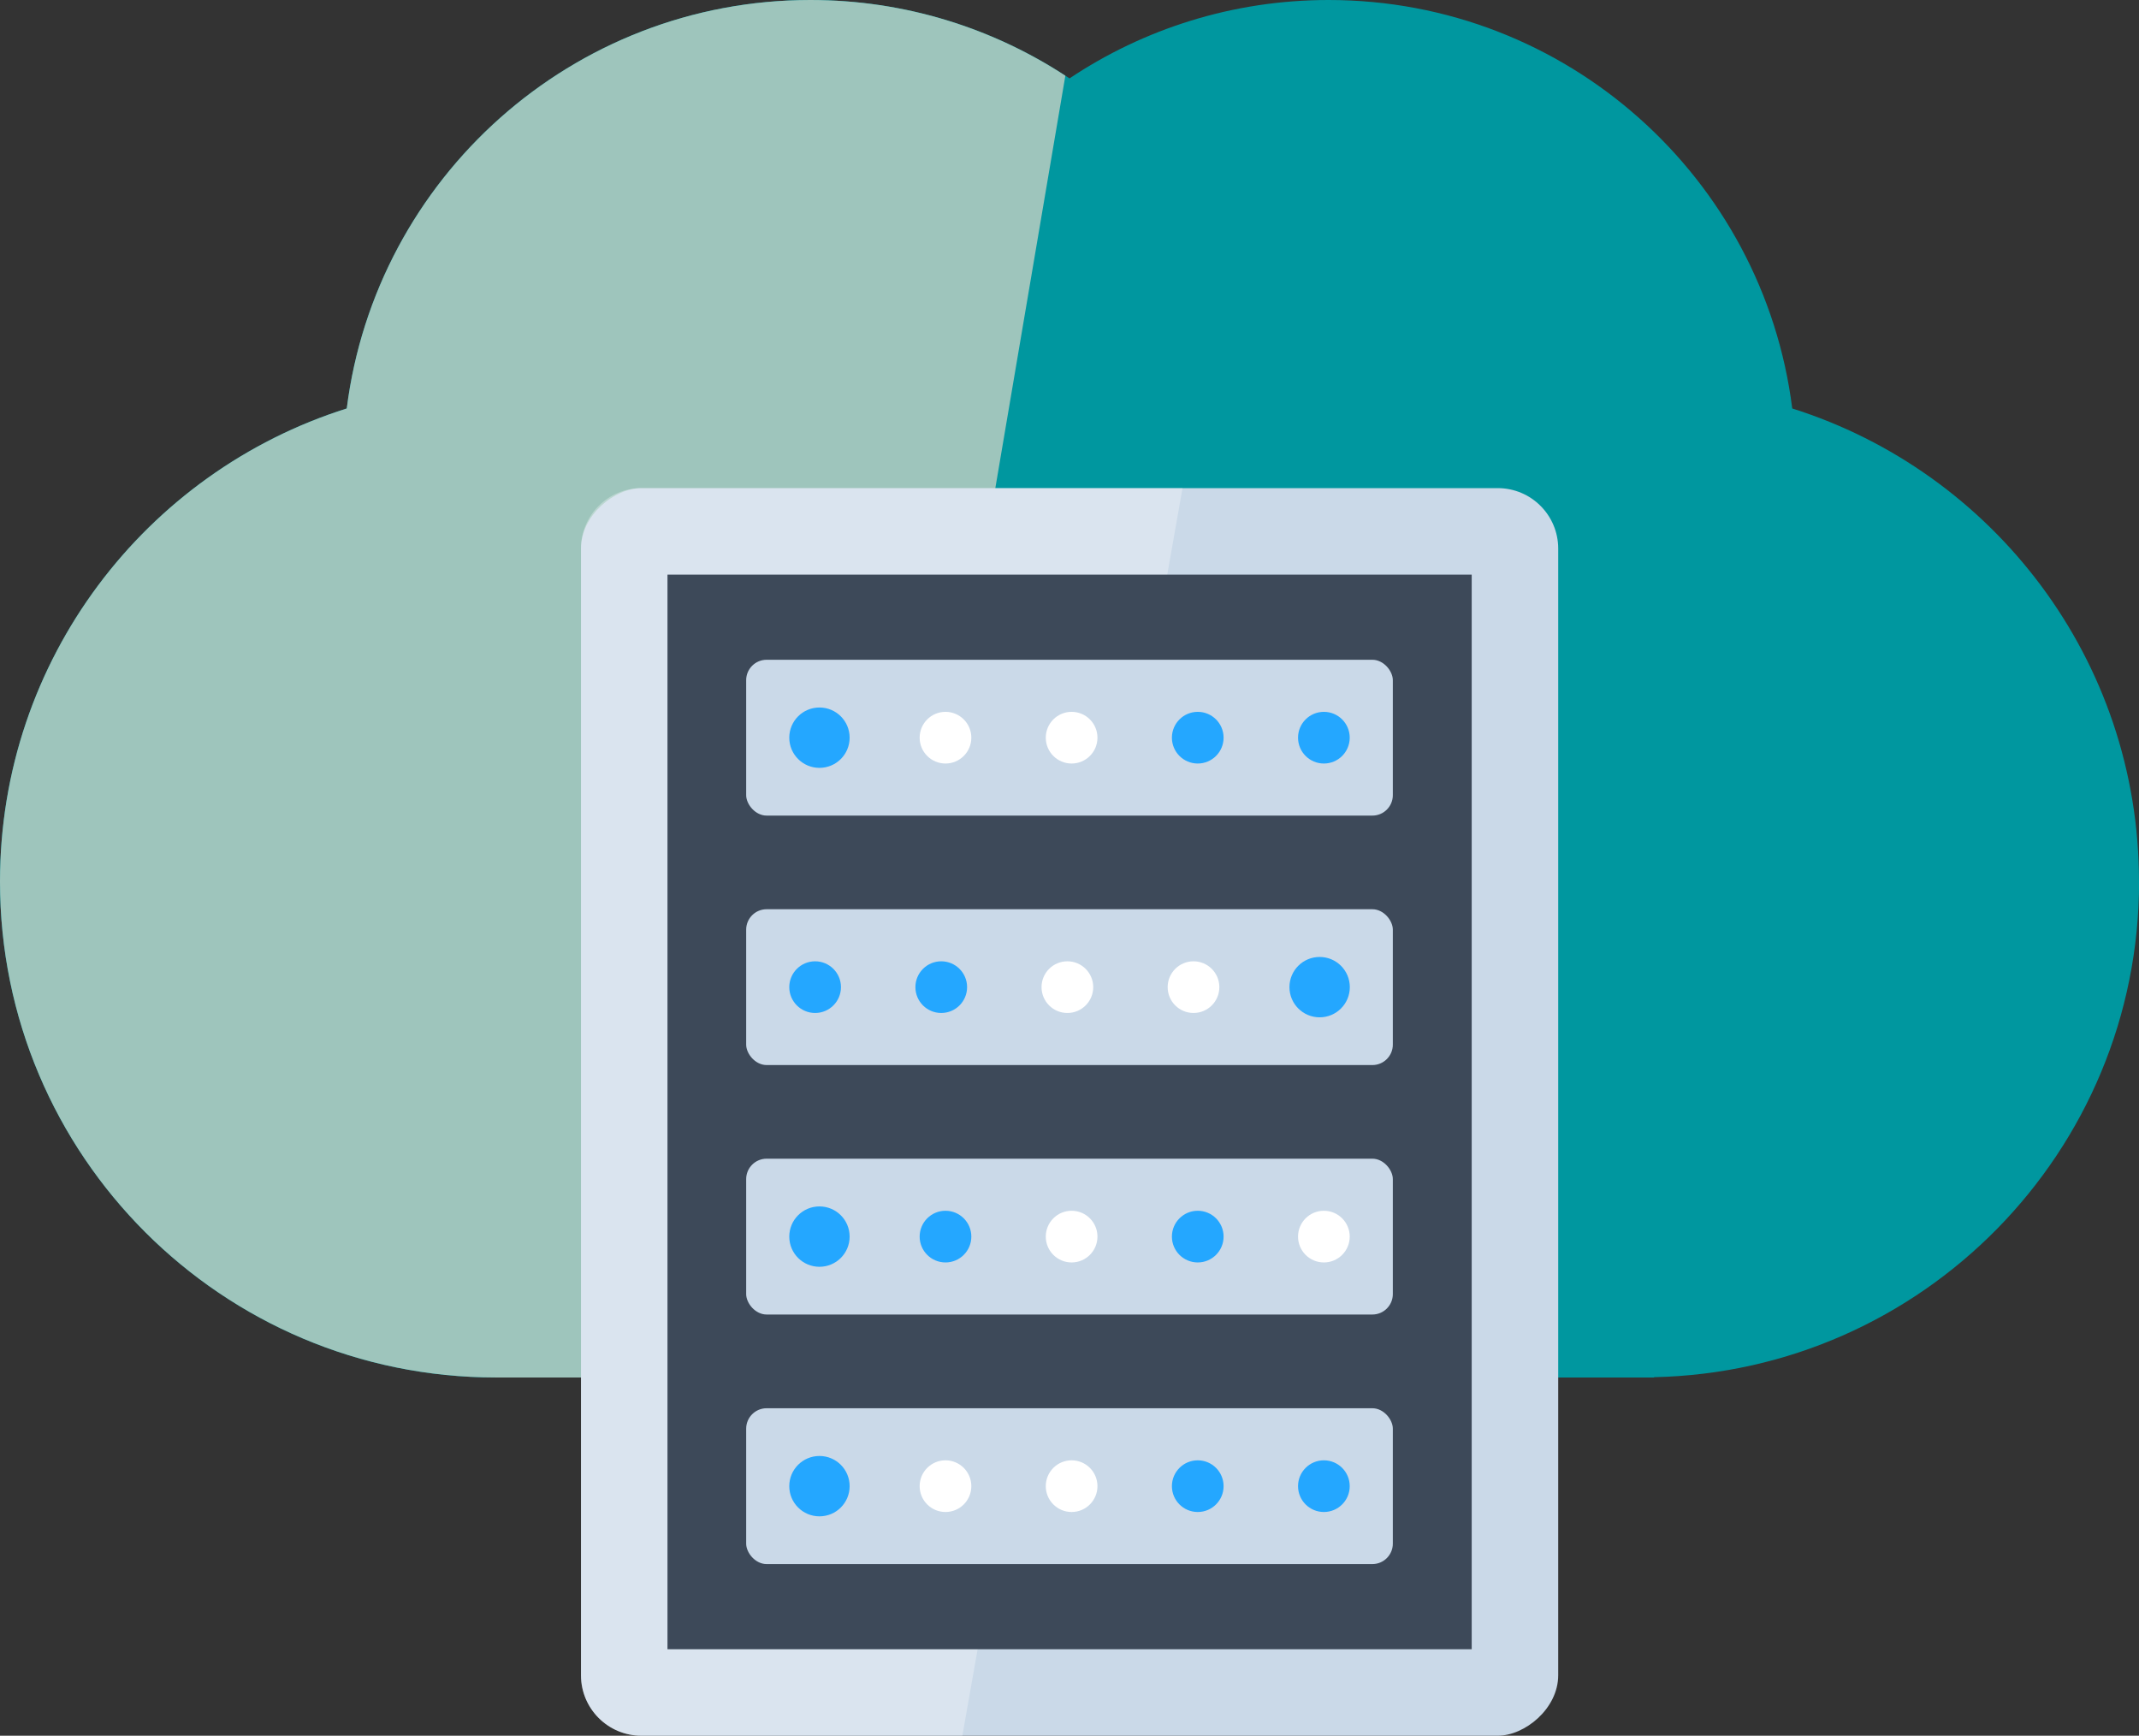<svg xmlns="http://www.w3.org/2000/svg" id="a" viewBox="0 0 221.82 180"><rect x="0" y="0" width="221.82" height="180" fill="#333333" stroke="none"/><path d="M221.82,91.42c0-23.01-15.12-42.49-35.96-49.06C182.86,18.48,162.48,0,137.78,0c-9.94,0-19.18,3-26.87,8.13C103.22,3,93.98,0,84.04,0c-24.7,0-45.07,18.48-48.08,42.36C15.12,48.93,0,68.4,0,91.42c0,28.4,23.03,51.43,51.43,51.43h120.11l-.02-.03c27.88-.6,50.31-23.37,50.31-51.4Z" style="fill:#00979f;"></path><path d="M110.48,7.85c-7.61-4.96-16.68-7.85-26.44-7.85-24.7,0-45.07,18.48-48.08,42.36C15.12,48.93,0,68.4,0,91.42c0,28.4,23.03,51.43,51.43,51.43h36.13L110.48,7.85Z" style="fill:#9ec5bc;"></path><g><rect x="46.22" y="64.64" width="129.38" height="101.34" rx="6.27" ry="6.27" transform="translate(-4.39 226.22) rotate(-90)" style="fill:#cad9e8;"></rect><path d="M122.63,50.62l-22.83,129.38h-33.28c-3.46,0-6.27-2.81-6.27-6.27V56.89c0-3.46,2.81-6.27,6.27-6.27h56.11Z" style="fill:#fff; opacity:.3;"></path><rect x="69.22" y="59.59" width="83.4" height="111.44" style="fill:#3d4959;"></rect><g><g><rect x="77.38" y="120.16" width="67.06" height="16.16" rx="2.12" ry="2.12" style="fill:#cad9e8;"></rect><g><path d="M81.85,128.24c0,1.73,1.4,3.13,3.13,3.13s3.13-1.4,3.13-3.13-1.4-3.13-3.13-3.13-3.13,1.4-3.13,3.13Z" style="fill:#24a7ff;"></path><path d="M95.37,128.24c0,1.48,1.2,2.68,2.68,2.68s2.68-1.2,2.68-2.68-1.2-2.68-2.68-2.68-2.68,1.2-2.68,2.68Z" style="fill:#24a7ff;"></path><path d="M108.45,128.24c0,1.48,1.2,2.68,2.68,2.68s2.68-1.2,2.68-2.68-1.2-2.68-2.68-2.68-2.68,1.2-2.68,2.68Z" style="fill:#fff;"></path><path d="M121.53,128.24c0,1.48,1.2,2.68,2.68,2.68s2.68-1.2,2.68-2.68-1.2-2.68-2.68-2.68-2.68,1.2-2.68,2.68Z" style="fill:#24a7ff;"></path><path d="M134.61,128.24c0,1.48,1.2,2.68,2.68,2.68s2.68-1.2,2.68-2.68-1.2-2.68-2.68-2.68-2.68,1.2-2.68,2.68Z" style="fill:#fff;"></path></g></g><g><rect x="77.38" y="94.29" width="67.06" height="16.16" rx="2.12" ry="2.12" style="fill:#cad9e8;"></rect><g><path d="M139.98,102.37c0-1.73-1.4-3.13-3.13-3.13s-3.13,1.4-3.13,3.13,1.4,3.13,3.13,3.13,3.13-1.4,3.13-3.13Z" style="fill:#24a7ff;"></path><path d="M126.45,102.37c0-1.48-1.2-2.68-2.68-2.68s-2.68,1.2-2.68,2.68,1.2,2.68,2.68,2.68,2.68-1.2,2.68-2.68Z" style="fill:#fff;"></path><path d="M113.37,102.37c0-1.48-1.2-2.68-2.68-2.68s-2.68,1.2-2.68,2.68,1.2,2.68,2.68,2.68,2.68-1.2,2.68-2.68Z" style="fill:#fff;"></path><path d="M100.29,102.37c0-1.48-1.2-2.68-2.68-2.68s-2.68,1.2-2.68,2.68,1.2,2.68,2.68,2.68,2.68-1.2,2.68-2.68Z" style="fill:#24a7ff;"></path><path d="M87.21,102.37c0-1.48-1.2-2.68-2.68-2.68s-2.68,1.2-2.68,2.68,1.2,2.68,2.68,2.68,2.68-1.2,2.68-2.68Z" style="fill:#24a7ff;"></path></g></g><g><rect x="77.38" y="68.42" width="67.06" height="16.16" rx="2.12" ry="2.12" style="fill:#cad9e8;"></rect><g><path d="M81.85,76.5c0,1.73,1.4,3.13,3.13,3.13s3.13-1.4,3.13-3.13-1.4-3.13-3.13-3.13-3.13,1.4-3.13,3.13Z" style="fill:#24a7ff;"></path><path d="M95.37,76.5c0,1.48,1.2,2.68,2.68,2.68s2.68-1.2,2.68-2.68-1.2-2.68-2.68-2.68-2.68,1.2-2.68,2.68Z" style="fill:#fff;"></path><path d="M108.45,76.5c0,1.48,1.2,2.68,2.68,2.68s2.68-1.2,2.68-2.68-1.2-2.68-2.68-2.68-2.68,1.2-2.68,2.68Z" style="fill:#fff;"></path><path d="M121.53,76.5c0,1.48,1.2,2.68,2.68,2.68s2.68-1.2,2.68-2.68-1.2-2.68-2.68-2.68-2.68,1.2-2.68,2.68Z" style="fill:#24a7ff;"></path><path d="M134.61,76.5c0,1.48,1.2,2.68,2.68,2.68s2.68-1.2,2.68-2.68-1.2-2.68-2.68-2.68-2.68,1.2-2.68,2.68Z" style="fill:#24a7ff;"></path></g></g><g><rect x="77.38" y="146.04" width="67.06" height="16.16" rx="2.12" ry="2.12" style="fill:#cad9e8;"></rect><g><path d="M81.85,154.12c0,1.73,1.4,3.13,3.13,3.13s3.13-1.4,3.13-3.13-1.4-3.13-3.13-3.13-3.13,1.4-3.13,3.13Z" style="fill:#24a7ff;"></path><path d="M95.37,154.12c0,1.48,1.2,2.68,2.68,2.68s2.68-1.2,2.68-2.68-1.2-2.68-2.68-2.68-2.68,1.2-2.68,2.68Z" style="fill:#fff;"></path><path d="M108.45,154.12c0,1.48,1.2,2.68,2.68,2.68s2.68-1.2,2.68-2.68-1.2-2.68-2.68-2.68-2.68,1.2-2.68,2.68Z" style="fill:#fff;"></path><path d="M121.53,154.12c0,1.48,1.2,2.68,2.68,2.68s2.68-1.2,2.68-2.68-1.2-2.68-2.68-2.68-2.68,1.2-2.68,2.68Z" style="fill:#24a7ff;"></path><path d="M134.61,154.12c0,1.48,1.2,2.68,2.68,2.68s2.68-1.2,2.68-2.68-1.2-2.68-2.68-2.68-2.68,1.2-2.68,2.68Z" style="fill:#24a7ff;"></path></g></g></g></g></svg>